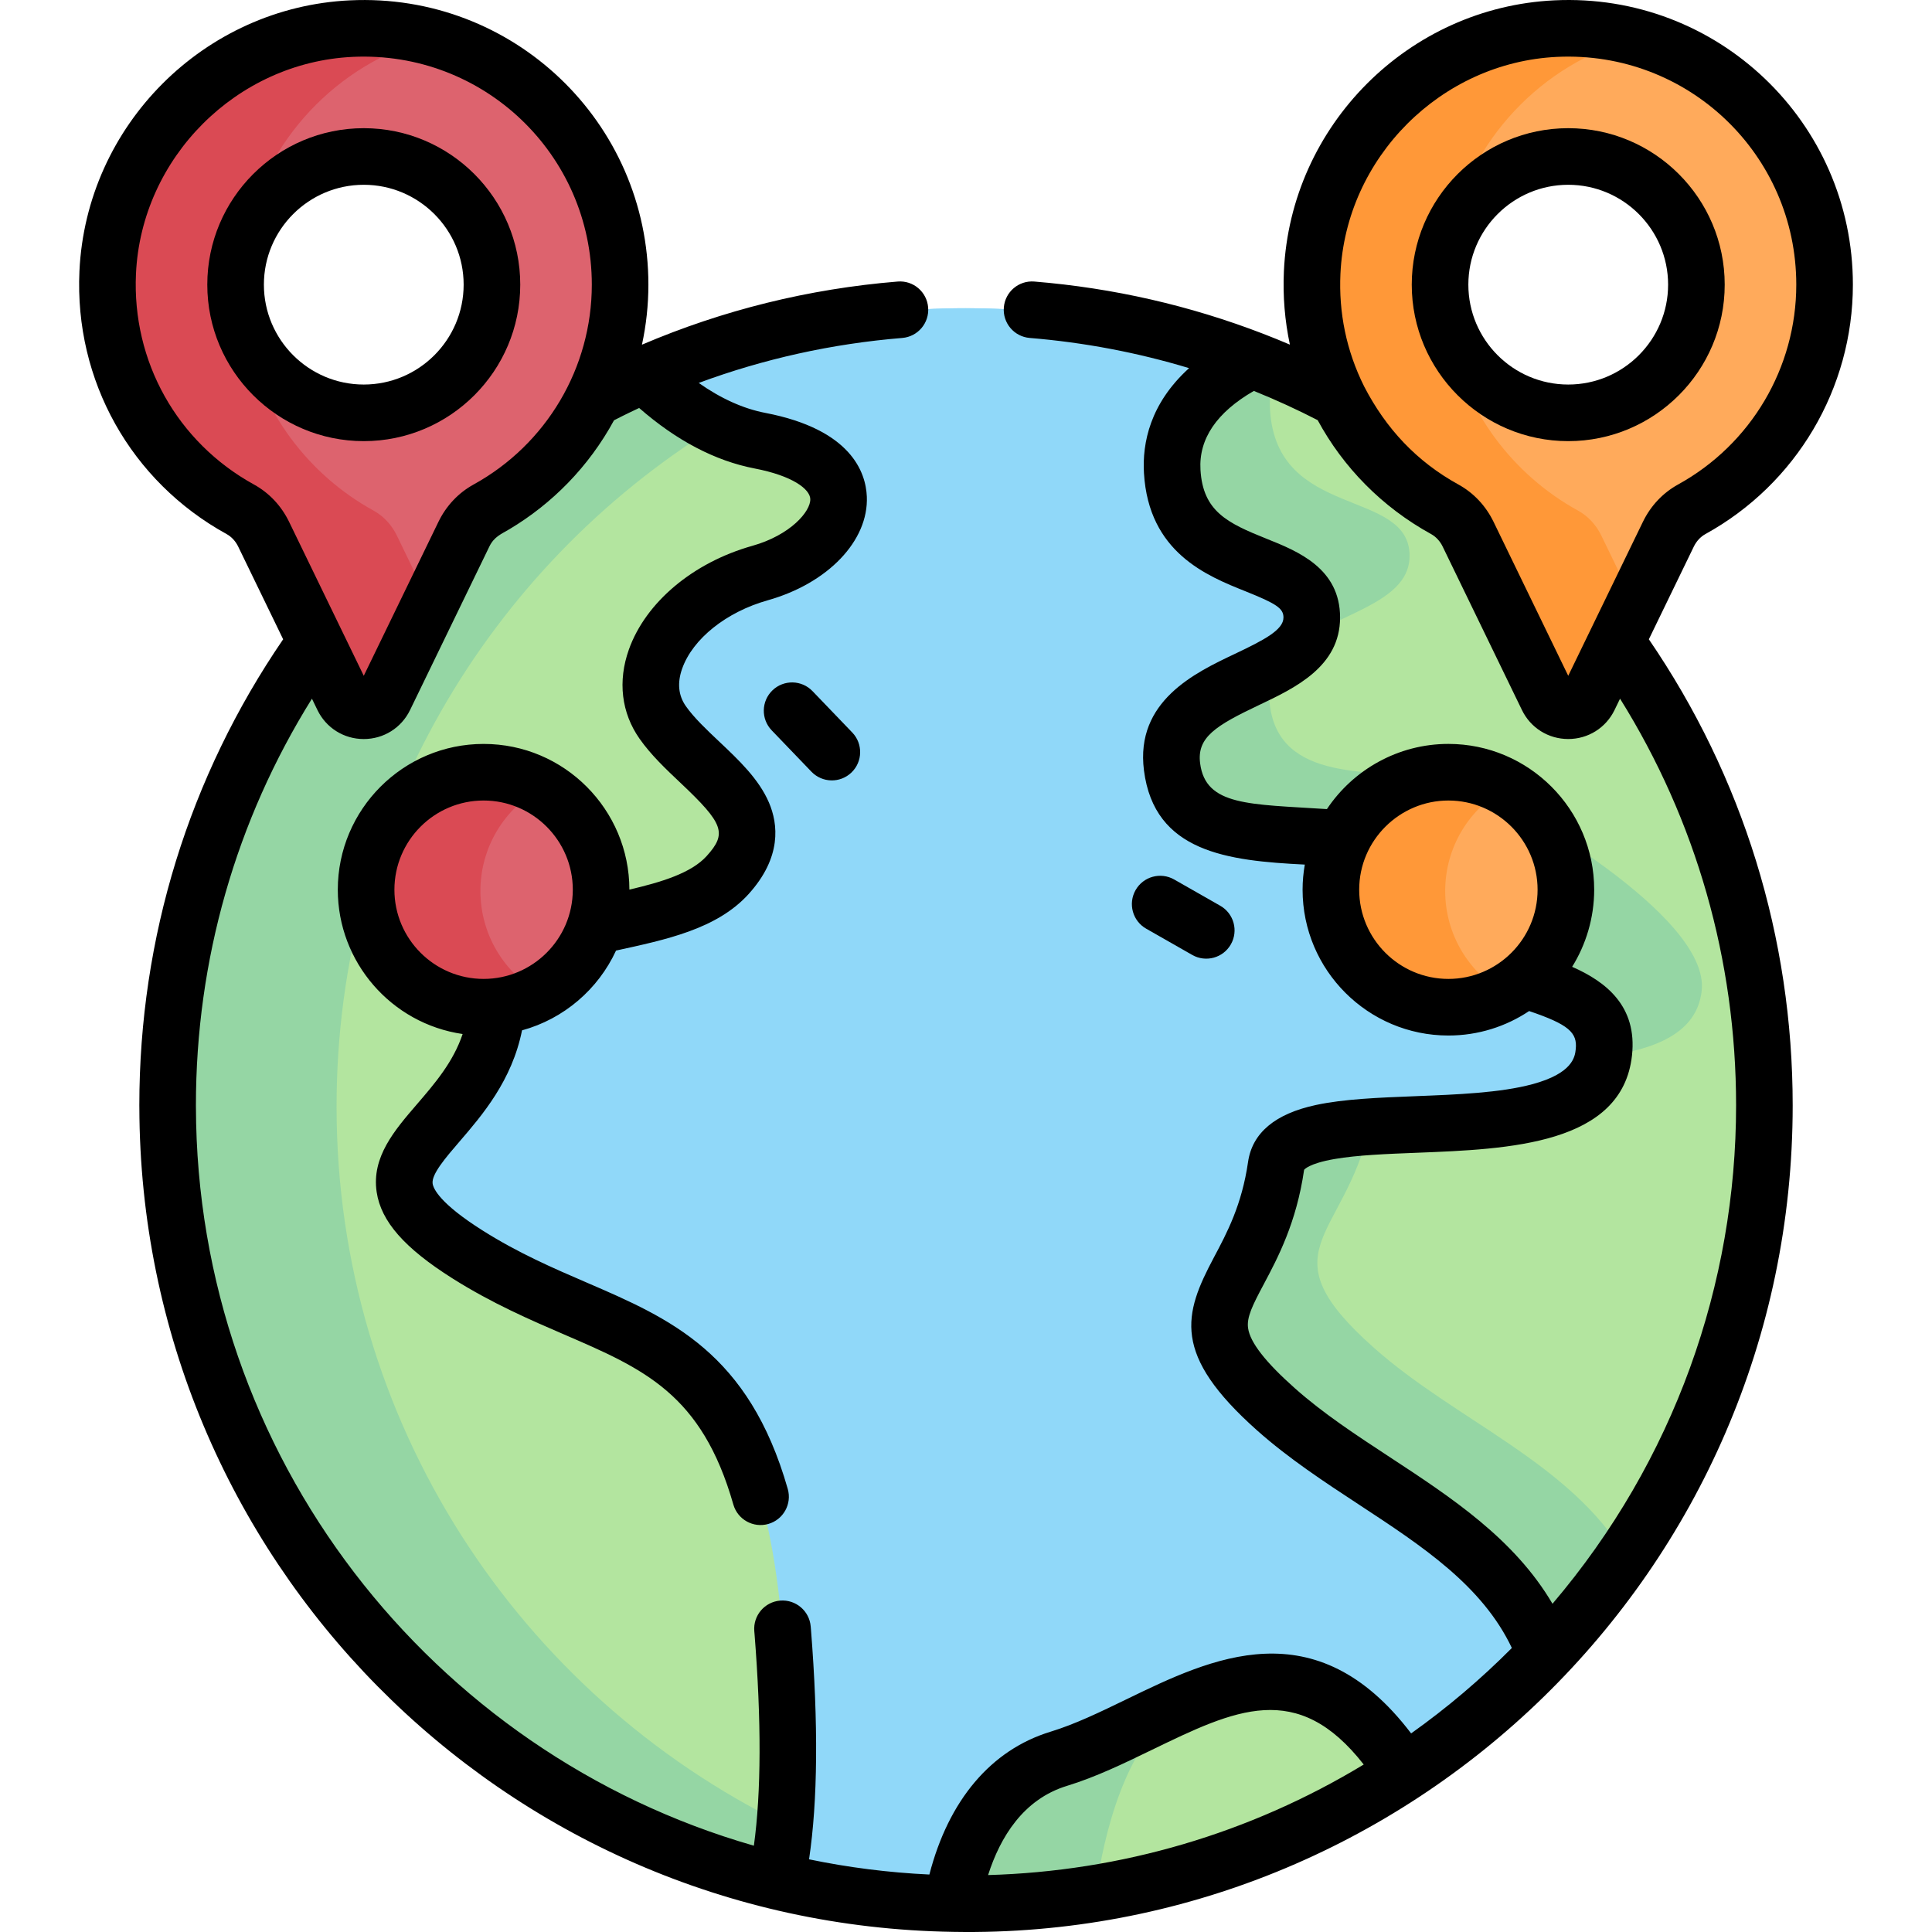 <svg id="Capa_1" enable-background="new 0 0 511.999 511.999" height="512" viewBox="0 0 511.999 511.999" width="512" xmlns="http://www.w3.org/2000/svg"><g><g><path d="m170.753 108.169s-23.043 11.324-48.719 35.508l-20.149 41.544c-2.238 4.614-8.811 4.614-11.049 0l-1.604-3.306c-20.09 29.464-35.983 68.248-35.983 117.269 0 133.318 142.5 187.318 142.5 187.318l9.966 12.313c14.953 3.642 30.526 5.696 46.535 5.971l16.999-5.971 89-28.813 13.821.133c13.655-8.982 26.212-19.494 37.415-31.306l5.447-20.328s50.817-74 39.817-138.5c-5.623-32.971-16.868-63.458-36.132-92.133-2.891 1.65-6.929.771-8.587-2.649l-11.03-22.737c-15.934-18.123-35.622-35.554-59.751-52.479l-7.493-14.324c-23.532-9.038-49.084-13.999-75.799-13.999-30.32 0-59.133 6.407-85.204 17.897z" fill="#90d8f9"/><path d="m89.193 293.234c0-109.059 82.461-198.845 188.433-210.442-7.125-.726-14.351-1.111-21.668-1.111-30.32 0-59.133 6.407-85.204 17.897v8.592s-23.043 11.324-48.719 35.508l-20.149 41.544c-2.238 4.614-8.811 4.614-11.049 0l-1.604-3.306c-20.09 29.464-35.983 68.248-35.983 117.269 0 133.318 142.5 187.318 142.5 187.318l9.966 12.313c14.953 3.642 30.526 5.696 46.535 5.971l9.728-3.417c-98.332-18.281-172.786-104.508-172.786-208.136z" fill="#90d8f9"/><path d="m252.25 504.787c1.235.021 2.467.047 3.707.047 42.883 0 82.778-12.771 116.113-34.698-29.82-46.436-60.887-13.072-91.533-3.708-18.948 5.79-25.809 24.614-28.287 38.359z" fill="#b3e59f"/><path d="m311.679 452.723c-10.386 4.64-20.788 10.541-31.142 13.705-18.948 5.79-25.809 24.614-28.287 38.359 1.235.021 2.468.047 3.707.047 11.684 0 23.144-.955 34.313-2.778 2.39-17.186 8.046-38.704 21.409-49.333z" fill="#95d6a4"/><path d="m428.244 170.447-6.662-12.611-28.667-24.333-30-27.338h-8.119c-7.431-3.933-15.119-7.445-23.042-10.486-11.066 5.575-22.018 14.849-21.149 29.601 1.721 29.242 36.983 20.642 36.983 38.703s-40.073 15.674-37.031 39.563c2.607 20.479 26.921 17.179 45.171 19.07l9.187.227 37.333 31.544 1.588 5.551c11.752 3.724 22.466 7.358 21.158 19.293-3.44 31.392-83.79 8.822-86.867 30.102-5.16 35.693-30.962 36.983 0 64.505 24.308 21.607 59.744 33.147 71.357 64.991 35.975-37.928 58.049-89.171 58.049-145.573.001-45.795-14.558-88.183-39.289-122.809z" fill="#b3e59f"/><g fill="#95d6a4"><path d="m364.915 222.843 37.333 31.544 1.588 5.551c11.752 3.724 22.466 7.358 21.158 19.293-.029.264-.077.515-.117.772 13.821-1.902 24.857-6.229 26.085-17.438 2.286-20.312-52.002-49.564-52.002-49.564l-8.077-6.825-9.187-.227c-18.25-1.891-42.563 1.409-45.171-19.07-.551-4.329.318-7.792 2.104-10.673-11.62 6.855-30.177 10.8-28.072 27.339 2.607 20.479 26.921 17.179 45.171 19.07z"/><path d="m347.589 163.982c0 1.849-.426 3.481-1.177 4.952 11.016-6.93 27.145-10.159 27.145-21.618 0-18.062-35.262-9.461-36.983-38.703-.225-3.818.347-7.265 1.503-10.38-2.091-.883-4.197-1.738-6.322-2.554-11.066 5.575-22.018 14.849-21.149 29.601 1.72 29.241 36.983 20.641 36.983 38.702z"/><path d="m364.096 357.172c-29.041-25.814-8.144-28.552-1.181-58.244-13.287.907-23.717 3.001-24.787 10.406-5.16 35.693-30.962 36.983 0 64.505 24.308 21.607 59.744 33.147 71.357 64.991 7.789-8.212 14.923-17.05 21.326-26.428-14.615-24.719-45.069-35.989-66.715-55.23z"/></g><path d="m201.377 152.198c22.362-6.296 32.683-28.781 0-35.077-11.843-2.281-22.208-9.411-30.624-17.568-4.632 2.041-9.177 4.243-13.629 6.599l-11.125 3.101-59 56.5-3.332 4.69c-24.732 34.625-39.287 77.018-39.287 122.814 0 99.537 68.741 183.005 161.335 205.559 2.794-12.795 4.282-33.275 1.683-66.062-6.702-84.544-42.251-73.901-83.534-99.983-40.7-25.714 5.116-30.509 7.759-65.718l-.123-7.301 21.25-16.347 4.972 2.371c12.984-2.971 27.495-5.187 35.055-13.533 15.481-17.089-7.74-26.982-17.202-40.473-9.461-13.49 3.44-33.277 25.802-39.572z" fill="#b3e59f"/><path d="m89.193 293.234c0-76.082 40.138-142.779 100.386-180.103-7.015-3.386-13.337-8.258-18.826-13.578-4.632 2.041-9.177 4.243-13.629 6.599l-11.125 3.101-59 56.5-3.332 4.69c-24.732 34.625-39.287 77.018-39.287 122.814 0 99.537 68.741 183.005 161.335 205.559.921-4.216 1.698-9.272 2.235-15.321-70.325-34.427-118.757-106.684-118.757-190.261z" fill="#95d6a4"/><path d="m93.043 7.914c-34.773 1.653-62.937 29.859-64.543 64.634-1.248 27.003 13.283 50.725 35.152 62.762 2.698 1.485 4.83 3.821 6.173 6.592l21.01 43.319c2.238 4.614 8.811 4.614 11.049 0l21.011-43.321c1.347-2.777 3.489-5.112 6.192-6.601 20.984-11.56 35.207-33.879 35.207-59.53 0-38.618-32.224-69.71-71.251-67.855zm3.316 101.823c-18.76 0-33.967-15.208-33.967-33.967s15.208-33.967 33.967-33.967 33.967 15.208 33.967 33.967-15.207 33.967-33.967 33.967z" fill="#dd636e"/><g><path d="m105.158 141.902c-1.344-2.771-3.476-5.107-6.173-6.592-17.302-9.524-30.003-26.365-33.938-46.355-1.709-4.054-2.655-8.509-2.655-13.185 0-4.681.947-9.141 2.66-13.198 5.024-25.34 24.295-45.732 49.028-52.401-6.663-1.795-13.73-2.604-21.036-2.256-34.774 1.652-62.937 29.858-64.544 64.633-1.248 27.003 13.283 50.725 35.152 62.762 2.698 1.485 4.83 3.821 6.173 6.592l21.01 43.319c2.238 4.614 8.811 4.614 11.049 0l12.142-25.035z" fill="#da4a54"/></g><path d="m412.238 7.914c-34.773 1.653-62.937 29.858-64.544 64.634-1.248 27.003 13.283 50.725 35.152 62.762 2.698 1.485 4.83 3.821 6.173 6.592l21.01 43.319c2.238 4.614 8.811 4.614 11.049 0l21.011-43.321c1.347-2.777 3.489-5.112 6.192-6.601 20.984-11.56 35.207-33.879 35.207-59.53 0-38.618-32.224-69.71-71.25-67.855zm3.316 101.823c-18.76 0-33.967-15.208-33.967-33.967s15.208-33.967 33.967-33.967 33.967 15.208 33.967 33.967-15.207 33.967-33.967 33.967z" fill="#ffaa5b"/><g><path d="m424.352 141.902c-1.344-2.771-3.476-5.107-6.173-6.592-17.302-9.524-30.002-26.365-33.938-46.355-1.709-4.054-2.655-8.509-2.655-13.185 0-4.681.947-9.141 2.66-13.198 5.024-25.34 24.295-45.732 49.028-52.401-6.663-1.795-13.73-2.604-21.036-2.256-34.773 1.653-62.937 29.858-64.544 64.634-1.248 27.003 13.283 50.725 35.152 62.762 2.698 1.485 4.83 3.821 6.173 6.592l21.01 43.319c2.238 4.614 8.811 4.614 11.049 0l12.142-25.035z" fill="#ff9838"/></g><path d="m383.794 267.255c-17.197 0-31.138-13.941-31.138-31.138s13.941-31.138 31.138-31.138 31.137 13.941 31.137 31.138-13.94 31.138-31.137 31.138z" fill="#ffaa5b"/><path d="m382.99 236.117c0-11.689 6.444-21.868 15.971-27.193-4.489-2.509-9.659-3.945-15.167-3.945-17.197 0-31.138 13.941-31.138 31.138s13.941 31.138 31.138 31.138c5.508 0 10.678-1.436 15.167-3.945-9.527-5.325-15.971-15.504-15.971-27.193z" fill="#ff9838"/><path d="m128.119 267.255c-17.197 0-31.138-13.941-31.138-31.138s13.941-31.138 31.138-31.138 31.137 13.941 31.137 31.138-13.94 31.138-31.137 31.138z" fill="#dd636e"/><path d="m127.315 236.117c0-11.689 6.445-21.868 15.971-27.193-4.489-2.509-9.659-3.945-15.167-3.945-17.197 0-31.138 13.941-31.138 31.138s13.941 31.138 31.138 31.138c5.508 0 10.678-1.436 15.167-3.945-9.527-5.325-15.971-15.504-15.971-27.193z" fill="#da4a54"/></g><g><path d="m204.717 182.941c-2.986 2.869-3.082 7.617-.212 10.604l10.535 10.966c2.872 2.988 7.619 3.081 10.604.212 2.986-2.869 3.082-7.617.212-10.604l-10.535-10.966c-2.87-2.987-7.618-3.081-10.604-.212z"/><path d="m315.957 253.07c3.606 2.054 8.183.792 10.23-2.801 2.052-3.599.797-8.179-2.801-10.23l-12.212-6.962c-3.599-2.051-8.18-.798-10.23 2.801-2.052 3.599-.797 8.179 2.801 10.23z"/><path d="m92.73.09c-38.624 1.837-69.892 33.111-71.68 71.779-1.34 28.992 13.615 55.691 39.026 69.678 1.271.7 2.352 1.87 3.043 3.296l11.919 24.575c-24.951 36.469-38.116 79.071-38.116 123.506 0 .172.006.343.006.515.266 119.539 96.119 216.716 215.676 218.522l.133.002c120.563 2.168 222.34-95.332 222.34-219.039 0-44.435-13.166-87.037-38.117-123.507l11.919-24.575c.69-1.424 1.778-2.598 3.063-3.306 24.11-13.282 39.088-38.609 39.088-66.099 0-43.102-35.926-77.429-79.107-75.348-38.624 1.837-69.892 33.111-71.68 71.779-.307 6.65.252 13.176 1.589 19.459-2.262-.965-4.69-1.952-7.011-2.849-19.51-7.522-39.739-12.148-60.71-13.869-4.132-.34-7.749 2.732-8.088 6.861-.339 4.128 2.733 7.749 6.861 8.088 14.454 1.186 28.562 3.872 42.229 7.999-10.358 9.402-12.423 19.845-11.953 27.828 1.238 21.042 16.685 27.222 26.905 31.312 8.278 3.312 10.065 4.546 10.065 6.951 0 3.279-5.119 5.952-12.929 9.655-10.504 4.981-26.379 12.509-24.043 30.854 2.763 21.698 22.162 23.951 42.626 24.963-.378 2.166-.587 4.389-.587 6.662 0 21.305 17.333 38.638 38.638 38.638 7.908 0 15.266-2.392 21.396-6.485 10.445 3.537 12.838 5.695 12.35 10.144-.208 1.897-.695 6.341-11.502 9.246-8.522 2.291-19.941 2.738-30.984 3.171-9.748.382-18.954.742-26.383 2.338-10.809 2.323-16.854 7.4-17.966 15.092-1.646 11.381-5.573 18.764-9.039 25.277-8.024 15.081-11.256 25.697 11.479 45.906 8.33 7.405 17.804 13.62 26.965 19.631 16.76 10.996 32.656 21.435 40.505 37.987-8.229 8.277-17.157 15.858-26.695 22.637-25.342-33.326-52.943-19.948-75.368-9.073-7.037 3.412-13.684 6.636-20.207 8.629-15.767 4.818-27.005 18.148-32.09 37.843-10.871-.511-21.523-1.874-31.889-4.029 2.31-15.498 2.486-35.927.505-60.927l-.067-.778c-.341-4.128-3.967-7.193-8.091-6.858-4.128.34-7.198 3.962-6.858 8.091l.065.75c1.835 23.149 1.773 41.97-.175 56.113-85.57-24.551-147.678-103.356-147.862-195.798 0-.135-.004-.27-.004-.405 0-38.475 10.592-75.47 30.748-107.768l1.458 3.006c2.303 4.75 7.011 7.688 12.271 7.688h.001c5.269 0 9.973-2.945 12.273-7.688l21.011-43.319c1.275-2.631 3.172-3.319 5.346-4.618 11.177-6.667 20.967-16.448 27.694-28.847 2.979-1.535 5.328-2.637 6.66-3.263 9.88 8.635 20.16 14.023 30.616 16.037 10.026 1.932 14.626 5.448 14.736 8.076.138 3.271-5.249 9.573-15.35 12.417-15.719 4.425-28.258 14.954-32.723 27.479-2.988 8.385-1.99 16.772 2.812 23.621 3.04 4.334 7 8.071 10.829 11.686 11.513 10.866 12.423 13.41 6.955 19.445-4.088 4.513-12.019 6.908-20.461 8.874-.018-21.166-17.203-38.604-38.638-38.604-21.305 0-38.638 17.333-38.638 38.638 0 19.145 14.134 35.487 33.083 38.239-2.49 7.437-7.39 13.128-12.165 18.677-5.9 6.854-12.001 13.943-10.619 23.19 1.165 7.792 7.356 14.851 20.077 22.888 10.461 6.609 20.631 10.998 29.604 14.87 21.175 9.138 36.475 15.74 44.844 45.058 1.138 3.984 5.29 6.29 9.271 5.153 3.983-1.137 6.29-5.288 5.153-9.271-10.321-36.155-31.21-45.17-53.324-54.713-8.882-3.833-18.065-7.796-27.535-13.779-11.358-7.176-13.053-11.078-13.254-12.423-.366-2.453 3.456-6.894 7.152-11.188 5.967-6.932 13.866-16.119 16.539-29.436 11.077-3.032 20.178-10.878 24.912-21.142 13.052-2.858 26.674-5.641 35.117-14.96 8.862-9.782 7.836-18.585 5.415-24.246-2.674-6.252-8.021-11.298-13.191-16.178-3.284-3.1-6.68-6.305-8.844-9.39-1.987-2.835-2.312-6.189-.964-9.972 2.816-7.899 11.71-14.994 22.658-18.076 15.961-4.494 26.764-15.797 26.271-27.487-.27-6.399-4.12-17.789-26.885-22.174-5.855-1.128-11.766-3.796-17.663-7.944 17.264-6.395 35.317-10.394 53.936-11.921 4.128-.338 7.2-3.959 6.861-8.088-.339-4.128-3.936-7.208-8.088-6.861-23.56 1.931-46.272 7.557-67.754 16.731 1.116-5.168 1.705-10.493 1.705-15.904.005-43.038-35.861-77.43-79.102-75.345zm262.499 72.473c1.422-30.774 26.639-56.027 57.408-57.49 34.712-1.631 63.395 25.885 63.395 60.365 0 22.022-12.003 42.316-31.326 52.96-4.035 2.224-7.259 5.646-9.321 9.897l-13.839 28.533c0 .001-.001.001-.001.002l-5.947 12.263-19.787-40.797c-2.063-4.253-5.28-7.673-9.305-9.889-11.136-6.132-19.216-14.857-24.968-25.949-4.783-9.543-6.78-19.706-6.309-29.895zm28.608 186.859c-13.034 0-23.638-10.604-23.638-23.638 0-13.091 10.712-23.638 23.638-23.638 13.034 0 23.638 10.604 23.638 23.638 0 13.001-10.569 23.638-23.638 23.638zm-15.455 126.778c-9.111-5.978-17.718-11.624-25.229-18.3-7.805-6.938-11.86-12.146-12.397-15.923-.412-2.897 1.155-6.014 4.195-11.727 3.639-6.84 8.623-16.206 10.649-30.229.01-.017 1.132-1.675 8.128-2.879 5.991-1.032 13.745-1.336 21.955-1.657 24.155-.946 54.219-2.124 56.81-25.771 1.433-13.066-6.881-19.555-15.862-23.499 3.638-5.832 5.844-12.949 5.844-20.433 0-21.305-17.333-38.638-38.638-38.638-13.308 0-25.229 6.839-32.192 17.275-20.557-1.337-32.155-.779-33.604-12.157-.871-6.843 4.082-9.949 15.59-15.406 9.58-4.543 21.502-10.196 21.502-23.209 0-13.078-11.267-17.586-19.493-20.878-10.431-4.174-16.857-7.289-17.503-18.266-.481-8.183 4.274-15.205 14.146-20.905 5.952 2.407 11.579 5.003 16.913 7.746 6.744 12.477 17.026 23.017 30.076 30.2 1.271.7 2.352 1.87 3.043 3.296l21.01 43.318c2.303 4.75 7.011 7.688 12.271 7.688h.002c5.257 0 9.967-2.935 12.272-7.688 1.288-2.656.971-2.003 1.456-3.003 20.158 32.302 30.752 69.296 30.752 107.765 0 47.234-16.314 94.1-48.652 132.093-10.115-17.204-26.81-28.161-43.044-38.813zm-85.61 87.069c7.638-2.334 15.127-5.966 22.369-9.479 22.17-10.751 38.64-18.732 56.26 3.826-30.168 18.27-64.292 28.299-99.547 29.296 3.212-10.046 9.324-20.101 20.918-23.643zm-157.261-344.871c-4.035 2.224-7.259 5.646-9.321 9.897l-19.787 40.798-19.787-40.797c-2.063-4.253-5.28-7.673-9.305-9.889-20.366-11.21-32.351-32.608-31.276-55.845 1.422-30.774 26.639-56.027 57.408-57.49 34.717-1.631 63.395 25.894 63.395 60.365-.001 22.032-12.01 42.321-31.327 52.961zm26.286 107.456c-.042 13.054-10.688 23.568-23.635 23.568-13.034 0-23.638-10.604-23.638-23.638s10.604-23.638 23.638-23.638c13.033 0 23.637 10.604 23.637 23.638 0 .024-.002.047-.002.07z"/><path d="m96.403 33.97c-22.865 0-41.468 18.603-41.468 41.468s18.603 41.467 41.468 41.467 41.467-18.602 41.467-41.467-18.602-41.468-41.467-41.468zm0 67.935c-14.595 0-26.468-11.873-26.468-26.467 0-14.595 11.873-26.468 26.468-26.468 14.594 0 26.467 11.873 26.467 26.468-.001 14.593-11.874 26.467-26.467 26.467z"/><path d="m415.597 116.905c22.865 0 41.467-18.602 41.467-41.467s-18.602-41.468-41.467-41.468-41.468 18.603-41.468 41.468 18.603 41.467 41.468 41.467zm0-67.935c14.594 0 26.467 11.873 26.467 26.468 0 14.594-11.873 26.467-26.467 26.467-14.595 0-26.468-11.873-26.468-26.467 0-14.595 11.873-26.468 26.468-26.468z"/></g></g></svg>